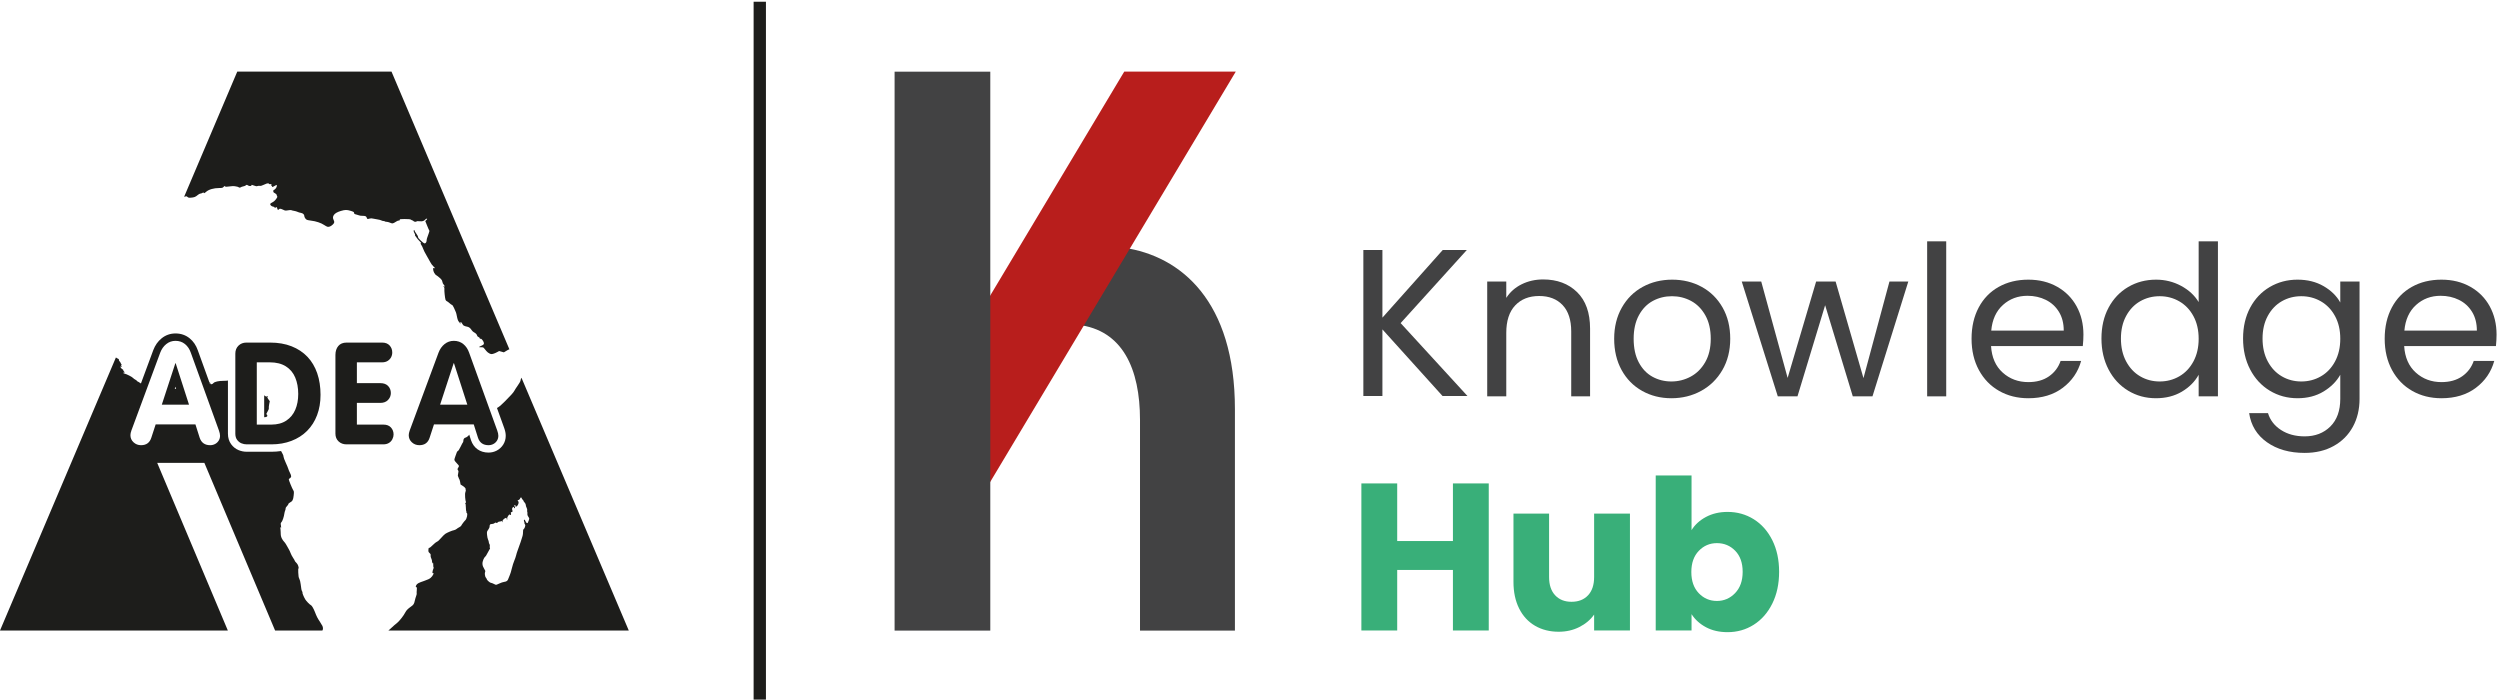 <?xml version="1.0" encoding="UTF-8" standalone="no"?>
<!-- Created with Inkscape (http://www.inkscape.org/) -->

<svg
   version="1.1"
   id="svg824"
   xml:space="preserve"
   width="250.14"
   height="70"
   viewBox="0 0 250.14 70"
   sodipodi:docname="logo.svg"
   inkscape:version="1.1.1 (c3084ef, 2021-09-22)"
   xmlns:inkscape="http://www.inkscape.org/namespaces/inkscape"
   xmlns:sodipodi="http://sodipodi.sourceforge.net/DTD/sodipodi-0.dtd"
   xmlns="http://www.w3.org/2000/svg"
   xmlns:svg="http://www.w3.org/2000/svg"><defs
     id="defs828"><clipPath
       clipPathUnits="userSpaceOnUse"
       id="clipPath842"><path
         d="M 0,283.465 H 1014.803 V 0 H 0 Z"
         id="path840" /></clipPath></defs><sodipodi:namedview
     id="namedview826"
     pagecolor="#ffffff"
     bordercolor="#666666"
     borderopacity="1.0"
     inkscape:pageshadow="2"
     inkscape:pageopacity="0.0"
     inkscape:pagecheckerboard="0"
     showgrid="false"
     fit-margin-top="0"
     fit-margin-left="0"
     fit-margin-right="0"
     fit-margin-bottom="0"
     inkscape:zoom="0.32223099"
     inkscape:cx="676.53333"
     inkscape:cy="189.3052"
     inkscape:window-width="1323"
     inkscape:window-height="848"
     inkscape:window-x="0"
     inkscape:window-y="25"
     inkscape:window-maximized="0"
     inkscape:current-layer="g830" /><g
     id="g830"
     inkscape:groupmode="layer"
     inkscape:label="new-logo-vect"
     transform="matrix(1.333,0,0,-1.333,0,377.953)"><g
       id="g832"
       transform="matrix(0.185,0,0,0.185,108.278,253.811)"><path
         d="M 0,0 -24.395,27.029 V 0 h -7.735 v 59.245 h 7.735 V 31.79 L 0.085,59.245 H 9.86 L -17,29.58 10.115,0 Z"
         style="fill:#424243;fill-opacity:1;fill-rule:nonzero;stroke:none"
         id="path834" /></g><g
       id="g836"
       transform="matrix(0.185,0,0,0.185,0,230.965)"><g
         id="g838"
         clip-path="url(#clipPath842)"><g
           id="g844"
           transform="translate(639.877,165.64)"><path
             d="m 0,0 c 3.513,-3.429 5.27,-8.372 5.27,-14.832 v -27.455 h -7.65 v 26.349 c 0,4.646 -1.162,8.204 -3.485,10.668 -2.324,2.465 -5.497,3.698 -9.52,3.698 -4.08,0 -7.324,-1.276 -9.732,-3.825 -2.409,-2.55 -3.613,-6.262 -3.613,-11.135 v -25.755 h -7.735 v 46.58 h 7.735 v -6.63 c 1.53,2.38 3.613,4.221 6.248,5.525 2.635,1.302 5.538,1.955 8.712,1.955 C -8.104,5.143 -3.514,3.428 0,0"
             style="fill:#424243;fill-opacity:1;fill-rule:nonzero;stroke:none"
             id="path846" /></g><g
           id="g848"
           transform="translate(685.948,131.343)"><path
             d="m 0,0 c 2.436,1.303 4.405,3.258 5.907,5.864 1.501,2.607 2.253,5.781 2.253,9.521 0,3.74 -0.737,6.913 -2.21,9.519 -1.474,2.607 -3.4,4.548 -5.78,5.823 -2.38,1.275 -4.96,1.913 -7.735,1.913 -2.834,0 -5.427,-0.638 -7.778,-1.913 -2.352,-1.275 -4.237,-3.216 -5.652,-5.823 -1.417,-2.606 -2.125,-5.779 -2.125,-9.519 0,-3.797 0.693,-6.999 2.082,-9.606 1.388,-2.606 3.244,-4.547 5.568,-5.822 2.323,-1.275 4.873,-1.912 7.65,-1.912 2.776,0 5.382,0.65 7.82,1.955 m -19.678,-5.78 c -3.542,1.982 -6.319,4.802 -8.33,8.457 -2.012,3.655 -3.017,7.89 -3.017,12.708 0,4.76 1.033,8.967 3.102,12.622 2.068,3.655 4.888,6.46 8.458,8.415 3.57,1.955 7.565,2.932 11.985,2.932 4.42,0 8.415,-0.977 11.985,-2.932 3.57,-1.955 6.388,-4.746 8.457,-8.372 2.068,-3.627 3.103,-7.85 3.103,-12.665 0,-4.818 -1.063,-9.053 -3.188,-12.708 C 10.752,-0.978 7.875,-3.798 4.25,-5.78 0.623,-7.765 -3.4,-8.756 -7.82,-8.756 c -4.365,0 -8.317,0.991 -11.858,2.976"
             style="fill:#424243;fill-opacity:1;fill-rule:nonzero;stroke:none"
             id="path850" /></g><g
           id="g852"
           transform="translate(774.263,169.933)"><path
             d="m 0,0 -14.535,-46.58 h -7.99 l -11.22,36.975 -11.22,-36.975 h -7.99 L -67.575,0 h 7.905 L -48.96,-39.101 -37.4,0 h 7.905 L -18.19,-39.186 -7.65,0 Z"
             style="fill:#424243;fill-opacity:1;fill-rule:nonzero;stroke:none"
             id="path854" /></g><path
           d="m 789.646,123.353 h -7.735 v 62.899 h 7.735 z"
           style="fill:#424243;fill-opacity:1;fill-rule:nonzero;stroke:none"
           id="path856" /><g
           id="g858"
           transform="translate(835.375,157.649)"><path
             d="m 0,0 c -1.304,2.125 -3.075,3.74 -5.312,4.846 -2.24,1.104 -4.718,1.657 -7.438,1.657 -3.91,0 -7.24,-1.247 -9.988,-3.74 -2.749,-2.494 -4.321,-5.951 -4.717,-10.37 H 1.955 C 1.955,-4.661 1.303,-2.125 0,0 m 9.69,-13.897 h -37.23 c 0.283,-4.59 1.855,-8.174 4.717,-10.752 2.861,-2.58 6.333,-3.869 10.413,-3.869 3.343,0 6.133,0.779 8.372,2.338 2.238,1.558 3.811,3.641 4.718,6.248 h 8.33 c -1.247,-4.477 -3.74,-8.118 -7.48,-10.922 -3.74,-2.805 -8.387,-4.209 -13.94,-4.209 -4.42,0 -8.373,0.992 -11.858,2.976 -3.484,1.983 -6.219,4.803 -8.202,8.457 -1.984,3.655 -2.975,7.891 -2.975,12.708 0,4.816 0.963,9.038 2.89,12.665 1.926,3.626 4.633,6.417 8.118,8.372 3.484,1.955 7.493,2.933 12.027,2.933 4.42,0 8.33,-0.964 11.73,-2.89 3.4,-1.928 6.02,-4.577 7.863,-7.948 1.84,-3.372 2.762,-7.182 2.762,-11.432 0,-1.474 -0.085,-3.032 -0.255,-4.675"
             style="fill:#424243;fill-opacity:1;fill-rule:nonzero;stroke:none"
             id="path860" /></g><g
           id="g862"
           transform="translate(889.945,155.907)"><path
             d="m 0,0 c -1.417,2.605 -3.329,4.604 -5.737,5.992 -2.409,1.389 -5.058,2.083 -7.948,2.083 -2.89,0 -5.525,-0.679 -7.905,-2.04 -2.38,-1.36 -4.279,-3.345 -5.695,-5.95 -1.417,-2.607 -2.125,-5.667 -2.125,-9.18 0,-3.57 0.708,-6.673 2.125,-9.307 1.416,-2.635 3.315,-4.648 5.695,-6.035 2.38,-1.389 5.015,-2.083 7.905,-2.083 2.89,0 5.539,0.694 7.948,2.083 2.408,1.387 4.32,3.4 5.737,6.035 1.416,2.634 2.125,5.708 2.125,9.222 C 2.125,-5.667 1.416,-2.607 0,0 m -34.425,3.442 c 1.926,3.598 4.575,6.389 7.947,8.373 3.372,1.983 7.154,2.975 11.348,2.975 3.626,0 6.998,-0.837 10.115,-2.508 3.116,-1.672 5.495,-3.867 7.14,-6.587 v 24.65 h 7.82 v -62.9 h -7.82 v 8.755 c -1.53,-2.777 -3.797,-5.057 -6.8,-6.843 -3.004,-1.785 -6.517,-2.677 -10.54,-2.677 -4.138,0 -7.891,1.02 -11.263,3.06 -3.372,2.04 -6.021,4.901 -7.947,8.585 -1.928,3.683 -2.89,7.876 -2.89,12.58 0,4.76 0.962,8.939 2.89,12.537"
             style="fill:#424243;fill-opacity:1;fill-rule:nonzero;stroke:none"
             id="path864" /></g><g
           id="g866"
           transform="translate(947.405,155.907)"><path
             d="m 0,0 c -1.418,2.605 -3.33,4.604 -5.738,5.992 -2.409,1.389 -5.058,2.083 -7.948,2.083 -2.889,0 -5.525,-0.679 -7.905,-2.04 -2.38,-1.36 -4.279,-3.345 -5.694,-5.95 -1.417,-2.607 -2.125,-5.667 -2.125,-9.18 0,-3.57 0.708,-6.673 2.125,-9.307 1.415,-2.635 3.314,-4.648 5.694,-6.035 2.38,-1.389 5.016,-2.083 7.905,-2.083 2.89,0 5.539,0.694 7.948,2.083 2.408,1.387 4.32,3.4 5.738,6.035 1.415,2.634 2.125,5.708 2.125,9.222 0,3.513 -0.71,6.573 -2.125,9.18 m -4.633,12.155 c 3.03,-1.757 5.283,-3.967 6.758,-6.63 v 8.5 h 7.819 v -47.6 c 0,-4.25 -0.907,-8.032 -2.719,-11.348 -1.815,-3.314 -4.408,-5.907 -7.778,-7.777 -3.372,-1.87 -7.297,-2.805 -11.772,-2.805 -6.12,0 -11.221,1.445 -15.3,4.335 -4.08,2.89 -6.489,6.829 -7.226,11.816 h 7.651 c 0.849,-2.834 2.605,-5.114 5.269,-6.843 2.663,-1.729 5.866,-2.593 9.606,-2.593 4.25,0 7.72,1.332 10.412,3.995 2.69,2.664 4.038,6.404 4.038,11.22 v 9.775 c -1.53,-2.72 -3.798,-4.987 -6.801,-6.8 -3.004,-1.814 -6.516,-2.72 -10.54,-2.72 -4.137,0 -7.891,1.02 -11.262,3.06 -3.372,2.04 -6.022,4.901 -7.948,8.585 -1.927,3.683 -2.889,7.876 -2.889,12.58 0,4.76 0.962,8.939 2.889,12.537 1.926,3.598 4.576,6.389 7.948,8.373 3.371,1.983 7.125,2.975 11.262,2.975 4.024,0 7.551,-0.879 10.583,-2.635"
             style="fill:#424243;fill-opacity:1;fill-rule:nonzero;stroke:none"
             id="path868" /></g><g
           id="g870"
           transform="translate(1002.994,157.649)"><path
             d="m 0,0 c -1.304,2.125 -3.074,3.74 -5.312,4.846 -2.24,1.104 -4.718,1.657 -7.438,1.657 -3.91,0 -7.239,-1.247 -9.987,-3.74 -2.749,-2.494 -4.322,-5.951 -4.718,-10.37 H 1.955 C 1.955,-4.661 1.303,-2.125 0,0 m 9.69,-13.897 h -37.23 c 0.283,-4.59 1.855,-8.174 4.718,-10.752 2.86,-2.58 6.332,-3.869 10.412,-3.869 3.343,0 6.134,0.779 8.373,2.338 2.237,1.558 3.81,3.641 4.717,6.248 h 8.33 c -1.247,-4.477 -3.739,-8.118 -7.48,-10.922 -3.74,-2.805 -8.387,-4.209 -13.94,-4.209 -4.42,0 -8.372,0.992 -11.858,2.976 -3.484,1.983 -6.219,4.803 -8.202,8.457 -1.984,3.655 -2.975,7.891 -2.975,12.708 0,4.816 0.963,9.038 2.89,12.665 1.926,3.626 4.633,6.417 8.118,8.372 3.485,1.955 7.493,2.933 12.027,2.933 4.42,0 8.33,-0.964 11.73,-2.89 3.4,-1.928 6.021,-4.577 7.863,-7.948 1.84,-3.372 2.762,-7.182 2.762,-11.432 0,-1.474 -0.085,-3.032 -0.255,-4.675"
             style="fill:#424243;fill-opacity:1;fill-rule:nonzero;stroke:none"
             id="path872" /></g><g
           id="g874"
           transform="translate(604.037,88.025)"><path
             d="m 0,0 v -59.67 h -14.535 v 24.565 h -22.61 V -59.67 H -51.68 V 0 h 14.535 v -23.375 h 22.61 V 0 Z"
             style="fill:#39af79;fill-opacity:1;fill-rule:nonzero;stroke:none"
             id="path876" /></g><g
           id="g878"
           transform="translate(661.326,75.785)"><path
             d="m 0,0 v -47.43 h -14.535 v 6.46 c -1.474,-2.097 -3.472,-3.782 -5.992,-5.057 -2.523,-1.276 -5.313,-1.912 -8.373,-1.912 -3.627,0 -6.829,0.806 -9.605,2.421 -2.777,1.616 -4.93,3.954 -6.46,7.013 -1.53,3.06 -2.295,6.658 -2.295,10.795 V 0 h 14.45 v -25.755 c 0,-3.174 0.821,-5.64 2.465,-7.395 1.643,-1.757 3.853,-2.635 6.63,-2.635 2.833,0 5.071,0.878 6.715,2.635 1.643,1.755 2.465,4.221 2.465,7.395 V 0 Z"
             style="fill:#39af79;fill-opacity:1;fill-rule:nonzero;stroke:none"
             id="path880" /></g><g
           id="g882"
           transform="translate(704.038,60.697)"><path
             d="m 0,0 c -2.012,2.068 -4.492,3.103 -7.437,3.103 -2.89,0 -5.342,-1.049 -7.353,-3.145 -2.012,-2.097 -3.017,-4.959 -3.017,-8.585 0,-3.627 1.005,-6.489 3.017,-8.585 2.011,-2.098 4.463,-3.145 7.353,-3.145 2.89,0 5.354,1.062 7.395,3.187 2.04,2.125 3.06,5.001 3.06,8.628 C 3.018,-4.916 2.011,-2.068 0,0 m -11.857,13.728 c 2.55,1.36 5.467,2.04 8.754,2.04 3.911,0 7.452,-0.993 10.625,-2.975 3.173,-1.984 5.681,-4.817 7.523,-8.5 1.841,-3.685 2.763,-7.962 2.763,-12.835 0,-4.874 -0.922,-9.167 -2.763,-12.878 -1.842,-3.712 -4.35,-6.574 -7.523,-8.585 -3.173,-2.012 -6.714,-3.017 -10.625,-3.017 -3.344,0 -6.261,0.667 -8.754,1.998 -2.495,1.331 -4.45,3.102 -5.865,5.312 v -6.63 h -14.535 v 62.9 h 14.535 V 8.373 c 1.36,2.21 3.315,3.995 5.865,5.355"
             style="fill:#39af79;fill-opacity:1;fill-rule:nonzero;stroke:none"
             id="path884" /></g><g
           id="g886"
           transform="translate(308.268,283.465)"><path
             d="M 0,0 V -283.465"
             style="fill:none;stroke:#1d1d1b;stroke-width:5;stroke-linecap:butt;stroke-linejoin:miter;stroke-miterlimit:4;stroke-dasharray:none;stroke-opacity:1"
             id="path888" /></g><g
           id="g890"
           transform="translate(75.168,204.414)"><path
             d="m 0,0 c 0.436,0.177 0.532,0.161 0.903,-0.161 0.371,-0.307 0.565,-0.355 1.372,-0.291 1.323,0.097 1.887,0.307 2.726,1.033 0.42,0.371 0.903,0.629 1.129,0.629 0.226,0 0.597,0.129 0.823,0.274 0.307,0.21 0.452,0.226 0.5,0.081 0.097,-0.323 0.355,-0.226 1,0.355 1.065,0.952 3.098,1.548 5.356,1.548 1.146,0 1.307,0.049 1.678,0.404 0.42,0.435 0.71,0.516 0.71,0.226 0,-0.113 0.242,-0.146 0.694,-0.097 2.21,0.29 2.662,0.306 3.678,0.113 0.613,-0.097 1.113,-0.258 1.113,-0.339 0,-0.21 0.71,-0.177 0.92,0.032 0.097,0.097 0.516,0.242 0.935,0.323 0.404,0.081 0.855,0.242 0.984,0.387 0.307,0.307 0.533,0.307 0.936,0 0.436,-0.323 1.387,-0.323 1.387,0 0,0.323 0.146,0.307 1.146,-0.081 0.677,-0.274 0.919,-0.306 1.355,-0.161 0.29,0.097 0.71,0.129 0.936,0.065 0.29,-0.065 0.71,0.048 1.355,0.354 0.516,0.243 1.113,0.501 1.339,0.565 0.516,0.162 1.065,0.097 1.016,-0.113 -0.016,-0.097 0.162,-0.145 0.42,-0.097 0.484,0.065 0.839,-0.242 0.5,-0.451 -0.129,-0.081 -0.113,-0.145 0.064,-0.21 0.145,-0.065 0.258,-0.21 0.258,-0.339 0,-0.306 0.323,-0.193 1.178,0.355 0.323,0.226 0.645,0.355 0.694,0.307 0.064,-0.049 0.048,-0.355 0,-0.662 -0.097,-0.516 -0.871,-1.387 -1.242,-1.387 -0.081,0 -0.146,-0.21 -0.146,-0.484 0,-0.403 0.113,-0.532 0.646,-0.807 0.484,-0.242 0.677,-0.468 0.758,-0.823 0.048,-0.258 0.161,-0.516 0.226,-0.564 0.177,-0.097 -0.629,-1.307 -1.226,-1.807 -0.226,-0.21 -0.662,-0.484 -0.968,-0.629 -0.307,-0.145 -0.597,-0.371 -0.646,-0.484 -0.177,-0.5 0.484,-1.097 1.372,-1.21 0.226,-0.032 0.387,-0.145 0.355,-0.258 -0.049,-0.242 0.403,-0.258 0.484,0 0.113,0.339 0.613,0 0.613,-0.436 0,-0.5 0.451,-0.726 0.677,-0.355 0.21,0.388 0.662,0.339 1.694,-0.145 0.855,-0.419 0.936,-0.419 2.001,-0.242 0.726,0.145 1.193,0.145 1.387,0.048 0.161,-0.096 0.661,-0.209 1.097,-0.274 0.452,-0.064 1.065,-0.258 1.371,-0.403 0.323,-0.161 0.92,-0.339 1.339,-0.403 0.807,-0.129 1.404,-0.646 1.404,-1.243 0,-0.467 0.419,-1.177 0.887,-1.484 0.258,-0.177 1,-0.339 1.888,-0.435 1.855,-0.194 4.097,-0.936 5.275,-1.759 0.5,-0.355 1.129,-0.677 1.403,-0.742 0.581,-0.113 1.34,0.21 2.065,0.887 0.694,0.646 0.791,1.049 0.42,1.791 -0.42,0.823 -0.403,1.436 0.048,2.113 0.436,0.662 1.42,1.226 2.84,1.646 1.742,0.516 2.452,0.516 3.968,0.048 1.226,-0.387 1.355,-0.468 1.404,-0.855 0.048,-0.387 0.145,-0.468 0.855,-0.629 0.451,-0.097 0.968,-0.258 1.161,-0.355 0.194,-0.113 0.855,-0.193 1.468,-0.193 1.178,0 1.485,-0.162 1.71,-0.92 0.13,-0.419 0.242,-0.435 1.13,-0.194 0.451,0.13 0.822,0.13 1.306,0 0.388,-0.096 1.226,-0.241 1.872,-0.338 0.645,-0.097 1.339,-0.275 1.549,-0.404 0.193,-0.129 0.58,-0.242 0.838,-0.242 0.258,0 0.533,-0.064 0.581,-0.161 0.049,-0.081 0.371,-0.161 0.694,-0.161 0.322,0 0.919,-0.145 1.307,-0.323 0.387,-0.177 0.838,-0.323 1.016,-0.323 0.339,0 1.097,0.355 1.823,0.872 0.258,0.177 0.645,0.306 0.839,0.29 0.274,-0.048 0.371,0.032 0.371,0.258 0,0.323 0.21,0.355 1.936,0.355 1.597,0 2.371,-0.081 2.597,-0.258 0.129,-0.097 0.387,-0.242 0.581,-0.29 0.177,-0.065 0.435,-0.21 0.532,-0.339 0.226,-0.274 1.065,-0.323 1.21,-0.065 0.081,0.097 0.5,0.129 1.194,0.049 1.178,-0.113 1.742,0.064 2.339,0.726 0.307,0.338 0.742,0.451 0.742,0.209 0,-0.08 -0.177,-0.306 -0.387,-0.5 l -0.387,-0.355 0.726,-1.807 c 0.403,-1 0.79,-1.903 0.887,-2 0.113,-0.145 0.065,-0.468 -0.161,-1.049 -0.726,-1.935 -0.887,-2.5 -0.904,-3.049 -0.016,-0.726 -0.467,-1.274 -0.935,-1.145 -0.194,0.048 -0.839,0.548 -1.436,1.129 -0.839,0.775 -1.113,1.146 -1.113,1.468 0,0.258 -0.291,0.807 -0.726,1.388 -0.403,0.532 -0.726,1.097 -0.726,1.258 0,0.161 -0.065,0.242 -0.161,0.194 -0.259,-0.162 -0.194,-0.726 0.177,-1.323 0.194,-0.291 0.29,-0.646 0.242,-0.775 -0.048,-0.129 -0.016,-0.274 0.081,-0.338 0.08,-0.049 0.339,-0.371 0.548,-0.71 0.226,-0.339 0.742,-0.952 1.162,-1.371 0.613,-0.581 0.726,-0.759 0.548,-0.872 -0.193,-0.129 -0.161,-0.242 0.194,-0.71 0.226,-0.306 0.565,-1.016 0.758,-1.58 0.194,-0.565 0.791,-1.759 1.339,-2.646 0.532,-0.888 1.21,-2.081 1.5,-2.662 0.291,-0.613 0.823,-1.339 1.259,-1.742 0.403,-0.372 0.742,-0.726 0.742,-0.759 0,-0.048 -0.178,-0.048 -0.403,0.017 -0.372,0.096 -0.404,0.064 -0.404,-0.484 0,-0.855 0.694,-2.13 1.339,-2.453 0.274,-0.145 0.92,-0.645 1.404,-1.097 0.726,-0.677 0.903,-0.951 1,-1.516 0.064,-0.436 0.29,-0.903 0.613,-1.258 0.5,-0.581 0.565,-0.952 0.081,-0.549 -0.307,0.258 -0.323,-0.048 -0.017,-0.355 0.13,-0.129 0.178,-0.419 0.146,-0.726 -0.097,-0.629 0.226,-3.743 0.451,-4.388 0.097,-0.274 0.323,-0.532 0.517,-0.597 0.193,-0.064 0.693,-0.419 1.113,-0.806 0.419,-0.388 0.871,-0.71 1,-0.71 0.145,0 0.468,-0.468 0.791,-1.162 0.838,-1.79 0.935,-2.049 1.161,-3.275 0.242,-1.323 0.565,-2.21 0.855,-2.387 0.113,-0.081 0.307,-0.371 0.436,-0.646 0.193,-0.451 0.209,-0.467 0.145,-0.096 -0.097,0.419 0.258,0.871 0.371,0.516 0.032,-0.097 0.21,-0.339 0.387,-0.549 0.161,-0.193 0.307,-0.419 0.307,-0.484 0,-0.209 0.871,-0.613 1.597,-0.726 0.806,-0.129 1.355,-0.532 1.887,-1.371 0.21,-0.339 0.629,-0.742 0.904,-0.887 0.758,-0.387 1.226,-0.855 1.339,-1.339 0.064,-0.29 0.258,-0.5 0.564,-0.613 0.275,-0.097 0.484,-0.291 0.484,-0.436 0,-0.242 0.194,-0.339 0.533,-0.274 0.209,0.032 0.903,-0.839 1.097,-1.404 0.242,-0.742 0.113,-0.951 -0.855,-1.403 -1.291,-0.581 -1.307,-0.645 -0.258,-0.645 0.855,0 1,-0.049 1.306,-0.436 0.194,-0.226 0.597,-0.726 0.904,-1.097 0.306,-0.387 0.871,-0.823 1.274,-1 0.613,-0.274 0.807,-0.291 1.468,-0.129 0.404,0.097 1.129,0.403 1.581,0.661 l 0.855,0.468 0.952,-0.258 0.968,-0.274 1.113,0.677 c 0.559,0.33 0.848,0.491 1.128,0.56 L 83.676,50.704 H 21.1 L -0.462,-0.088 C -0.262,-0.063 -0.094,-0.034 0,0"
             style="fill:#1d1d1b;fill-opacity:1;fill-rule:nonzero;stroke:none"
             id="path892" /></g><g
           id="g894"
           transform="translate(214.15,72.063)"><path
             d="m 0,0 c -0.226,-0.355 -0.661,-0.064 -0.936,0.629 -0.145,0.355 -0.322,0.646 -0.403,0.646 -0.258,0 -0.339,-0.517 -0.145,-0.839 0.097,-0.162 0.145,-0.371 0.097,-0.452 -0.049,-0.081 0.032,-0.339 0.177,-0.565 0.242,-0.355 0.242,-0.5 0.065,-1.097 -0.113,-0.371 -0.339,-0.774 -0.501,-0.887 -0.258,-0.178 -0.306,-0.419 -0.306,-1.339 0,-0.952 -0.145,-1.549 -0.952,-3.904 -0.516,-1.517 -1.097,-3.146 -1.29,-3.614 -0.178,-0.468 -0.436,-1.29 -0.565,-1.855 -0.129,-0.565 -0.468,-1.516 -0.742,-2.146 -0.275,-0.613 -0.726,-2.016 -0.984,-3.113 -0.258,-1.081 -0.597,-2.243 -0.775,-2.581 -0.161,-0.323 -0.419,-0.985 -0.58,-1.452 -0.323,-0.984 -0.678,-1.275 -1.791,-1.436 -0.436,-0.049 -1.291,-0.339 -1.92,-0.646 -0.613,-0.29 -1.21,-0.532 -1.339,-0.532 -0.113,0 -0.548,0.178 -0.968,0.403 -0.419,0.226 -0.919,0.404 -1.113,0.404 -0.371,0 -1.662,1.129 -1.662,1.468 0,0.113 -0.161,0.371 -0.355,0.581 -0.403,0.419 -0.596,1.903 -0.322,2.42 0.145,0.258 0.08,0.5 -0.404,1.258 -0.806,1.274 -0.887,2.355 -0.322,3.71 0.209,0.533 0.532,1.033 0.693,1.113 0.178,0.081 0.549,0.63 0.823,1.227 0.291,0.596 0.71,1.339 0.92,1.661 0.242,0.355 0.339,0.629 0.242,0.694 -0.097,0.048 -0.129,0.355 -0.065,0.694 0.065,0.403 0.016,0.677 -0.145,0.903 -0.145,0.177 -0.258,0.532 -0.258,0.774 0,0.242 -0.129,0.71 -0.307,1.049 -0.161,0.339 -0.338,1.145 -0.403,1.904 -0.097,1.29 -0.097,1.29 0.468,2.097 0.387,0.548 0.565,0.968 0.565,1.355 0,0.742 0.242,0.968 0.984,0.968 0.355,0 0.758,0.129 1.032,0.355 0.274,0.226 0.484,0.29 0.516,0.177 0.081,-0.226 0.726,-0.064 0.904,0.226 0.064,0.113 0.306,0.21 0.532,0.21 0.226,0 0.549,0.081 0.726,0.161 0.242,0.129 0.307,0.113 0.307,-0.064 0,-0.129 0.064,-0.275 0.145,-0.323 0.081,-0.065 0.113,0.048 0.064,0.226 -0.096,0.387 0.42,1.032 1.097,1.387 0.468,0.242 0.63,0.162 0.63,-0.29 0,-0.161 0.08,-0.29 0.161,-0.29 0.097,0 0.129,0.177 0.064,0.403 -0.064,0.29 0.017,0.597 0.323,1.048 0.436,0.646 0.645,0.775 0.823,0.484 0.177,-0.29 0.548,0.21 0.371,0.533 -0.178,0.355 -0.048,0.597 0.339,0.597 0.226,0 0.29,0.113 0.274,0.451 -0.016,0.242 -0.081,0.533 -0.161,0.646 -0.129,0.226 0.29,1 0.548,1 0.081,0 0.194,-0.145 0.242,-0.323 0.065,-0.177 0.178,-0.29 0.258,-0.242 0.21,0.145 0.178,0.694 -0.048,0.758 -0.226,0.081 -0.065,0.614 0.193,0.614 0.081,0 0.162,-0.178 0.162,-0.404 0,-0.339 0.048,-0.371 0.371,-0.258 0.403,0.145 0.919,1.033 0.919,1.613 0,0.226 -0.113,0.533 -0.274,0.694 -0.242,0.274 -0.242,0.29 0.065,0.29 0.338,0 0.742,0.372 0.903,0.855 0.145,0.372 0.5,0.275 0.581,-0.145 0.032,-0.161 0.193,-0.403 0.355,-0.516 0.177,-0.113 0.306,-0.306 0.306,-0.435 0,-0.113 0.226,-0.436 0.484,-0.726 0.307,-0.339 0.484,-0.694 0.484,-0.985 0,-0.274 0.145,-0.774 0.339,-1.145 0.21,-0.403 0.29,-0.79 0.226,-1.049 C -0.307,4.824 -0.29,4.566 -0.226,4.453 -0.161,4.356 -0.129,3.985 -0.161,3.646 -0.194,3.178 -0.097,2.855 0.226,2.404 0.661,1.775 0.661,1.775 0.403,1 0.258,0.581 0.081,0.129 0,0 M -2.577,58.854 C -2.72,58.59 -2.823,58.372 -2.839,58.271 -2.888,58.061 -2.952,57.722 -3.001,57.496 -3.049,57.271 -3.565,56.416 -4.13,55.609 -4.711,54.786 -5.308,53.867 -5.453,53.56 -5.84,52.818 -6.792,51.769 -9.292,49.253 c -1.642,-1.642 -2.154,-2.092 -3.225,-2.679 l 2.93,-8.106 c 0.424,-1.169 0.631,-2.208 0.631,-3.172 0,-1.306 -0.34,-2.511 -1.013,-3.58 -0.653,-1.034 -1.525,-1.844 -2.594,-2.412 -1.037,-0.551 -2.179,-0.831 -3.391,-0.831 -3.419,0 -6.004,1.831 -7.092,5.024 l -0.719,2.262 c -0.166,-0.373 -0.99,-1.075 -1.45,-1.187 -0.565,-0.113 -0.936,-0.629 -0.936,-1.307 0,-0.274 -0.064,-0.548 -0.145,-0.613 -0.081,-0.048 -0.516,-0.839 -0.952,-1.758 -0.532,-1.097 -0.919,-1.71 -1.129,-1.775 -0.178,-0.064 -0.371,-0.306 -0.436,-0.548 -0.048,-0.242 -0.322,-0.968 -0.581,-1.613 -0.29,-0.726 -0.435,-1.339 -0.371,-1.565 0.049,-0.21 0.484,-0.775 0.968,-1.259 0.484,-0.484 0.872,-0.968 0.872,-1.081 0,-0.112 -0.146,-0.451 -0.339,-0.758 -0.323,-0.516 -0.323,-0.564 -0.065,-0.968 0.258,-0.371 0.258,-0.516 0.081,-1.29 -0.178,-0.71 -0.178,-0.936 0,-1.307 0.129,-0.242 0.226,-0.516 0.242,-0.613 0,-0.097 0.097,-0.29 0.21,-0.436 0.145,-0.177 0.5,-1.645 0.516,-2.161 0,-0.017 0.306,-0.226 0.694,-0.436 0.887,-0.532 1.468,-1.145 1.355,-1.452 -0.049,-0.129 -0.033,-0.258 0.048,-0.29 0.081,-0.033 0.032,-0.371 -0.097,-0.775 -0.193,-0.564 -0.226,-1.064 -0.145,-2.258 0.065,-0.839 0.194,-1.63 0.274,-1.743 0.129,-0.145 0.097,-0.29 -0.129,-0.532 -0.161,-0.177 -0.21,-0.306 -0.096,-0.274 0.145,0.032 0.209,-0.355 0.241,-1.517 0.017,-0.871 0.097,-1.581 0.162,-1.581 0.08,0 0.113,-0.145 0.064,-0.306 -0.048,-0.194 0.016,-0.355 0.146,-0.403 0.483,-0.178 0.032,-2.372 -0.597,-2.937 -0.42,-0.371 -1.501,-1.823 -1.646,-2.194 -0.048,-0.145 -0.403,-0.435 -0.79,-0.629 -0.388,-0.193 -0.872,-0.5 -1.097,-0.71 -0.226,-0.193 -0.662,-0.403 -0.968,-0.467 -0.839,-0.146 -2.888,-1.017 -3.63,-1.517 -0.355,-0.242 -1.129,-1.016 -1.743,-1.726 -0.709,-0.839 -1.274,-1.339 -1.613,-1.452 -0.29,-0.097 -1.016,-0.678 -1.661,-1.323 -0.662,-0.677 -1.275,-1.178 -1.468,-1.178 -0.259,0 -0.323,-0.129 -0.355,-0.822 -0.033,-0.726 0.016,-0.855 0.484,-1.291 0.419,-0.387 0.484,-0.565 0.419,-1 -0.048,-0.339 0.048,-0.742 0.258,-1.162 0.226,-0.419 0.339,-0.951 0.339,-1.532 -0.016,-0.484 0.032,-0.726 0.081,-0.517 0.177,0.71 0.419,0.355 0.387,-0.58 -0.016,-0.5 0.032,-0.952 0.129,-1.001 0.097,-0.064 0.064,-0.274 -0.081,-0.58 -0.129,-0.258 -0.274,-0.775 -0.339,-1.162 -0.096,-0.581 -0.064,-0.661 0.146,-0.581 0.645,0.242 0,-1.161 -0.872,-1.903 -0.484,-0.436 -1.209,-0.775 -2.661,-1.275 -2.356,-0.79 -2.872,-1.081 -3.243,-1.79 -0.258,-0.501 -0.258,-0.533 0.048,-0.726 0.275,-0.178 0.291,-0.323 0.194,-1.275 -0.065,-0.581 -0.081,-1.194 -0.032,-1.339 0.032,-0.145 -0.065,-0.629 -0.242,-1.065 -0.178,-0.451 -0.404,-1.242 -0.517,-1.774 -0.29,-1.372 -0.532,-1.759 -1.581,-2.468 -1.193,-0.823 -1.919,-1.565 -2.306,-2.372 -0.581,-1.21 -2.533,-3.694 -3.405,-4.324 -0.467,-0.338 -1.435,-1.177 -2.145,-1.855 -0.414,-0.396 -0.847,-0.776 -1.287,-1.142 h 97.525 z"
             style="fill:#1d1d1b;fill-opacity:1;fill-rule:nonzero;stroke:none"
             id="path896" /></g><g
           id="g898"
           transform="translate(108.062,115.024)"><path
             d="M 0,0 C 0.29,0.081 0.403,0.21 0.403,0.484 0.403,0.694 0.29,0.903 0.161,0.968 -0.113,1.065 -0.048,1.291 0.629,2.404 0.936,2.904 1.065,3.307 1,3.581 0.968,3.807 1.032,4.533 1.162,5.179 L 1.404,6.356 0.903,7.034 c -0.516,0.71 -0.629,1.129 -0.322,1.129 0.08,0 0.113,0.081 0.064,0.161 C 0.565,8.453 0.468,8.437 0.307,8.308 0.067,8.117 -0.482,8.371 -0.875,8.784 v -8.917 h 0.477 l -0.021,0.036 z"
             style="fill:#1d1d1b;fill-opacity:1;fill-rule:nonzero;stroke:none"
             id="path900" /></g><g
           id="g902"
           transform="translate(88.723,105.377)"><path
             d="m 0,0 c -0.369,-0.585 -0.855,-1.038 -1.461,-1.359 -0.604,-0.322 -1.267,-0.482 -1.984,-0.482 -2.156,0 -3.574,0.997 -4.254,2.992 l -1.73,5.448 h -16.134 l -1.759,-5.391 c -0.643,-2.033 -2.032,-3.049 -4.168,-3.049 -1.192,0 -2.208,0.392 -3.049,1.176 -0.841,0.783 -1.262,1.741 -1.262,2.874 0,0.548 0.132,1.189 0.398,1.926 l 11.682,31.549 c 0.548,1.454 1.366,2.62 2.453,3.497 1.087,0.879 2.339,1.317 3.757,1.317 1.493,0 2.775,-0.435 3.843,-1.303 1.067,-0.868 1.857,-2.039 2.367,-3.511 L 0.1,4.135 C 0.401,3.304 0.553,2.587 0.553,1.982 0.553,1.246 0.368,0.585 0,0 m -3.327,22.989 c 0,-0.036 -0.069,-0.075 -0.157,-0.111 l -0.204,0.566 c 0.183,-0.147 0.361,-0.348 0.361,-0.455 m 45.43,-98.183 c -0.129,0.29 -0.597,1.065 -1.033,1.726 -0.968,1.436 -1.274,2.033 -2.033,3.985 -0.532,1.355 -1.242,2.581 -1.597,2.726 -0.5,0.226 -1.903,1.662 -2.339,2.404 -0.613,1.049 -1.242,2.597 -1.097,2.743 0.049,0.064 0,0.258 -0.129,0.435 -0.258,0.404 -0.387,1.017 -0.597,2.904 -0.113,0.903 -0.306,1.726 -0.532,2.178 -0.307,0.597 -0.387,1.081 -0.452,2.549 -0.048,1.129 -0.016,1.774 0.081,1.71 0.242,-0.145 -0.033,1.097 -0.371,1.645 -0.162,0.275 -0.484,0.662 -0.71,0.872 -0.226,0.225 -0.42,0.484 -0.42,0.597 0,0.112 -0.322,0.661 -0.709,1.226 -0.371,0.564 -0.823,1.403 -0.968,1.855 -0.146,0.451 -0.533,1.242 -0.839,1.758 -0.323,0.533 -0.742,1.275 -0.952,1.678 -0.21,0.403 -0.597,0.936 -0.871,1.21 -0.274,0.258 -0.694,0.871 -0.936,1.371 -0.339,0.742 -0.419,1.146 -0.436,2.42 -0.016,0.839 -0.096,1.662 -0.161,1.823 -0.08,0.161 -0.064,0.274 0.049,0.274 0.096,0 0.177,-0.129 0.193,-0.274 0,-0.161 0.049,-0.21 0.081,-0.113 0.048,0.097 0.016,0.597 -0.065,1.113 -0.145,0.855 -0.113,0.952 0.226,1.323 0.42,0.452 1,2.194 1.178,3.517 0.064,0.452 0.21,0.968 0.306,1.162 0.113,0.193 0.194,0.564 0.194,0.806 0,0.323 0.177,0.646 0.565,1.017 0.306,0.306 0.564,0.677 0.564,0.839 0,0.161 0.258,0.419 0.629,0.613 1.033,0.516 1.339,1.096 1.517,2.903 0.145,1.501 0.145,1.581 -0.242,2.194 -0.42,0.694 -1.743,3.921 -1.743,4.292 0,0.113 0.226,0.355 0.484,0.5 0.63,0.387 0.63,0.903 0,2.145 -0.274,0.517 -0.564,1.226 -0.661,1.565 -0.081,0.339 -0.565,1.501 -1.065,2.581 -0.5,1.081 -0.903,2.162 -0.887,2.404 0.016,0.242 -0.129,0.71 -0.323,1.049 -0.193,0.339 -0.467,0.871 -0.629,1.177 -0.01,0.023 -0.04,0.058 -0.053,0.082 -1.26,-0.178 -2.545,-0.291 -3.872,-0.291 H 11.354 c -1.108,0 -2.202,0.219 -3.252,0.649 C 6.903,-3.36 5.885,-2.557 5.073,-1.462 4.2,-0.282 3.759,1.171 3.759,2.86 V 24.4 C 3.435,24.315 2.925,24.279 2.062,24.279 c -2.033,0 -3.646,-0.355 -4.146,-0.887 -0.517,-0.565 -1.033,-0.678 -1.162,-0.258 -0.069,0.206 -0.308,0.422 -0.523,0.534 l -4.697,12.997 c -0.692,2.001 -1.805,3.635 -3.31,4.858 -1.613,1.311 -3.541,1.975 -5.735,1.975 -2.116,0 -4.014,-0.668 -5.639,-1.981 -1.504,-1.213 -2.641,-2.82 -3.384,-4.791 l -5.01,-13.53 c -0.361,0.277 -0.679,0.488 -0.886,0.583 -0.403,0.161 -0.742,0.387 -0.742,0.468 0,0.097 -0.29,0.323 -0.629,0.5 -0.355,0.178 -0.742,0.452 -0.855,0.613 -0.307,0.436 -2.726,1.678 -3.646,1.888 -0.565,0.113 -0.548,0.403 0,0.403 0.323,0 0.323,0.016 -0.048,0.339 -0.21,0.177 -0.371,0.435 -0.339,0.564 0.032,0.129 -0.129,0.307 -0.339,0.404 -0.21,0.096 -0.516,0.387 -0.661,0.645 l -0.291,0.484 0.468,-0.113 c 0.42,-0.097 0.436,-0.081 0.145,0.129 -0.242,0.194 -0.274,0.29 -0.113,0.581 0.113,0.226 0.129,0.355 0.033,0.355 -0.097,0 -0.21,0.177 -0.275,0.387 -0.048,0.21 -0.258,0.548 -0.467,0.742 -0.21,0.21 -0.339,0.468 -0.291,0.645 0.049,0.194 -0.032,0.323 -0.29,0.404 -0.217,0.072 -0.567,0.29 -0.923,0.539 L -88.723,-77.03 H 3.719 L -24.943,-8.999 H -5.811 L 22.891,-77.03 h 19.191 c 0.283,0.397 0.334,1.091 0.021,1.836"
             style="fill:#1d1d1b;fill-opacity:1;fill-rule:nonzero;stroke:none"
             id="path904" /></g><g
           id="g906"
           transform="translate(70.905,126.391)"><path
             d="M 0,0 0.286,0.875 0.552,0.05 C 0.364,0.035 0.183,0.018 0,0 M 0.251,10.421 -5.25,-6.401 H 5.78 L 0.364,10.421 Z"
             style="fill:#1d1d1b;fill-opacity:1;fill-rule:nonzero;stroke:none"
             id="path908" /></g><g
           id="g910"
           transform="translate(104.188,137.152)"><path
             d="m 0,0 v -25.262 h 5.88 c 2.442,0 4.477,0.542 6.106,1.627 1.629,1.084 2.841,2.555 3.636,4.413 0.796,1.858 1.193,3.993 1.193,6.407 0,2.49 -0.407,4.706 -1.221,6.648 -0.815,1.942 -2.083,3.456 -3.806,4.54 C 10.064,-0.543 7.905,0 5.312,0 Z M -8.706,-28.915 V 3.54 c 0,1.321 0.426,2.397 1.276,3.229 0.851,0.831 1.919,1.246 3.204,1.246 h 9.642 c 3.251,0 6.148,-0.5 8.691,-1.501 2.542,-1.001 4.689,-2.421 6.438,-4.263 1.748,-1.84 3.071,-4.068 3.97,-6.684 0.897,-2.614 1.346,-5.536 1.346,-8.764 0,-3.021 -0.467,-5.768 -1.403,-8.241 -0.937,-2.474 -2.283,-4.593 -4.041,-6.358 -1.758,-1.766 -3.876,-3.12 -6.353,-4.064 -2.476,-0.945 -5.169,-1.416 -8.081,-1.416 H -4.111 c -0.719,0 -1.423,0.141 -2.114,0.424 -0.69,0.284 -1.275,0.751 -1.757,1.402 -0.483,0.652 -0.724,1.497 -0.724,2.535"
             style="fill:#1d1d1b;fill-opacity:1;fill-rule:nonzero;stroke:none"
             id="path912" /></g><g
           id="g914"
           transform="translate(136.093,108.237)"><path
             d="m 0,0 v 31.889 c 0,1.51 0.388,2.728 1.163,3.653 0.775,0.925 1.9,1.388 3.374,1.388 h 14.405 c 1.324,0 2.34,-0.394 3.049,-1.18 0.709,-0.786 1.064,-1.729 1.064,-2.828 0,-0.72 -0.161,-1.378 -0.483,-1.975 -0.321,-0.597 -0.789,-1.085 -1.403,-1.464 -0.614,-0.379 -1.357,-0.568 -2.227,-0.568 H 8.706 v -8.439 h 9.527 c 1.362,0 2.412,-0.387 3.149,-1.162 0.737,-0.774 1.105,-1.727 1.105,-2.86 0,-1.058 -0.378,-1.987 -1.133,-2.79 -0.757,-0.802 -1.797,-1.203 -3.121,-1.203 H 8.706 V 3.653 h 10.747 c 1.342,0 2.368,-0.391 3.077,-1.174 0.709,-0.785 1.064,-1.733 1.064,-2.847 0,-0.623 -0.161,-1.256 -0.483,-1.898 -0.321,-0.641 -0.794,-1.151 -1.418,-1.529 -0.624,-0.378 -1.371,-0.566 -2.24,-0.566 H 4.48 c -1.285,0 -2.353,0.401 -3.204,1.203 C 0.426,-2.355 0,-1.303 0,0"
             style="fill:#1d1d1b;fill-opacity:1;fill-rule:nonzero;stroke:none"
             id="path916" /></g><g
           id="g918"
           transform="translate(184.075,136.812)"><path
             d="M 0,0 -5.501,-16.822 H 5.529 L 0.113,0 Z M -17.836,-27.301 -6.153,4.248 c 0.548,1.454 1.365,2.62 2.453,3.497 1.087,0.879 2.339,1.318 3.757,1.318 C 1.55,9.063 2.831,8.628 3.899,7.76 4.967,6.892 5.757,5.721 6.267,4.248 l 11.4,-31.549 c 0.302,-0.831 0.453,-1.548 0.453,-2.152 0,-0.736 -0.184,-1.398 -0.553,-1.983 -0.369,-0.585 -0.855,-1.038 -1.461,-1.359 -0.604,-0.321 -1.266,-0.481 -1.984,-0.481 -2.155,0 -3.573,0.997 -4.254,2.992 l -1.729,5.447 H -7.996 l -1.759,-5.391 c -0.642,-2.033 -2.032,-3.048 -4.168,-3.048 -1.191,0 -2.208,0.391 -3.049,1.175 -0.841,0.784 -1.261,1.742 -1.261,2.874 0,0.548 0.131,1.19 0.397,1.926"
             style="fill:#1d1d1b;fill-opacity:1;fill-rule:nonzero;stroke:none"
             id="path920" /></g><g
           id="g922"
           transform="translate(455.906,183.661)"><path
             d="m 0,0 -18.68,-31.27 c 18.226,-2.039 25.312,-17.864 25.312,-38.6 v -85.478 h 38.511 v 89.865 C 45.143,-21.702 23.254,-3.338 0,0"
             style="fill:#424243;fill-opacity:1;fill-rule:nonzero;stroke:none"
             id="path924" /></g><g
           id="g926"
           transform="translate(501.402,255.118)"><path
             d="m 0,0 h -45.252 l -56.531,-94.455 v -75.613 l 4.024,6.724 v 0 z"
             style="fill:#b81e1c;fill-opacity:1;fill-rule:nonzero;stroke:none"
             id="path928" /></g><g
           id="g930"
           transform="translate(401.795,37.47)"><path
             d="M 0,0 V 217.615 H -38.83 V -9.157 H 0.001 V 0 Z"
             style="fill:#424243;fill-opacity:1;fill-rule:nonzero;stroke:none"
             id="path932" /></g></g></g></g></svg>
